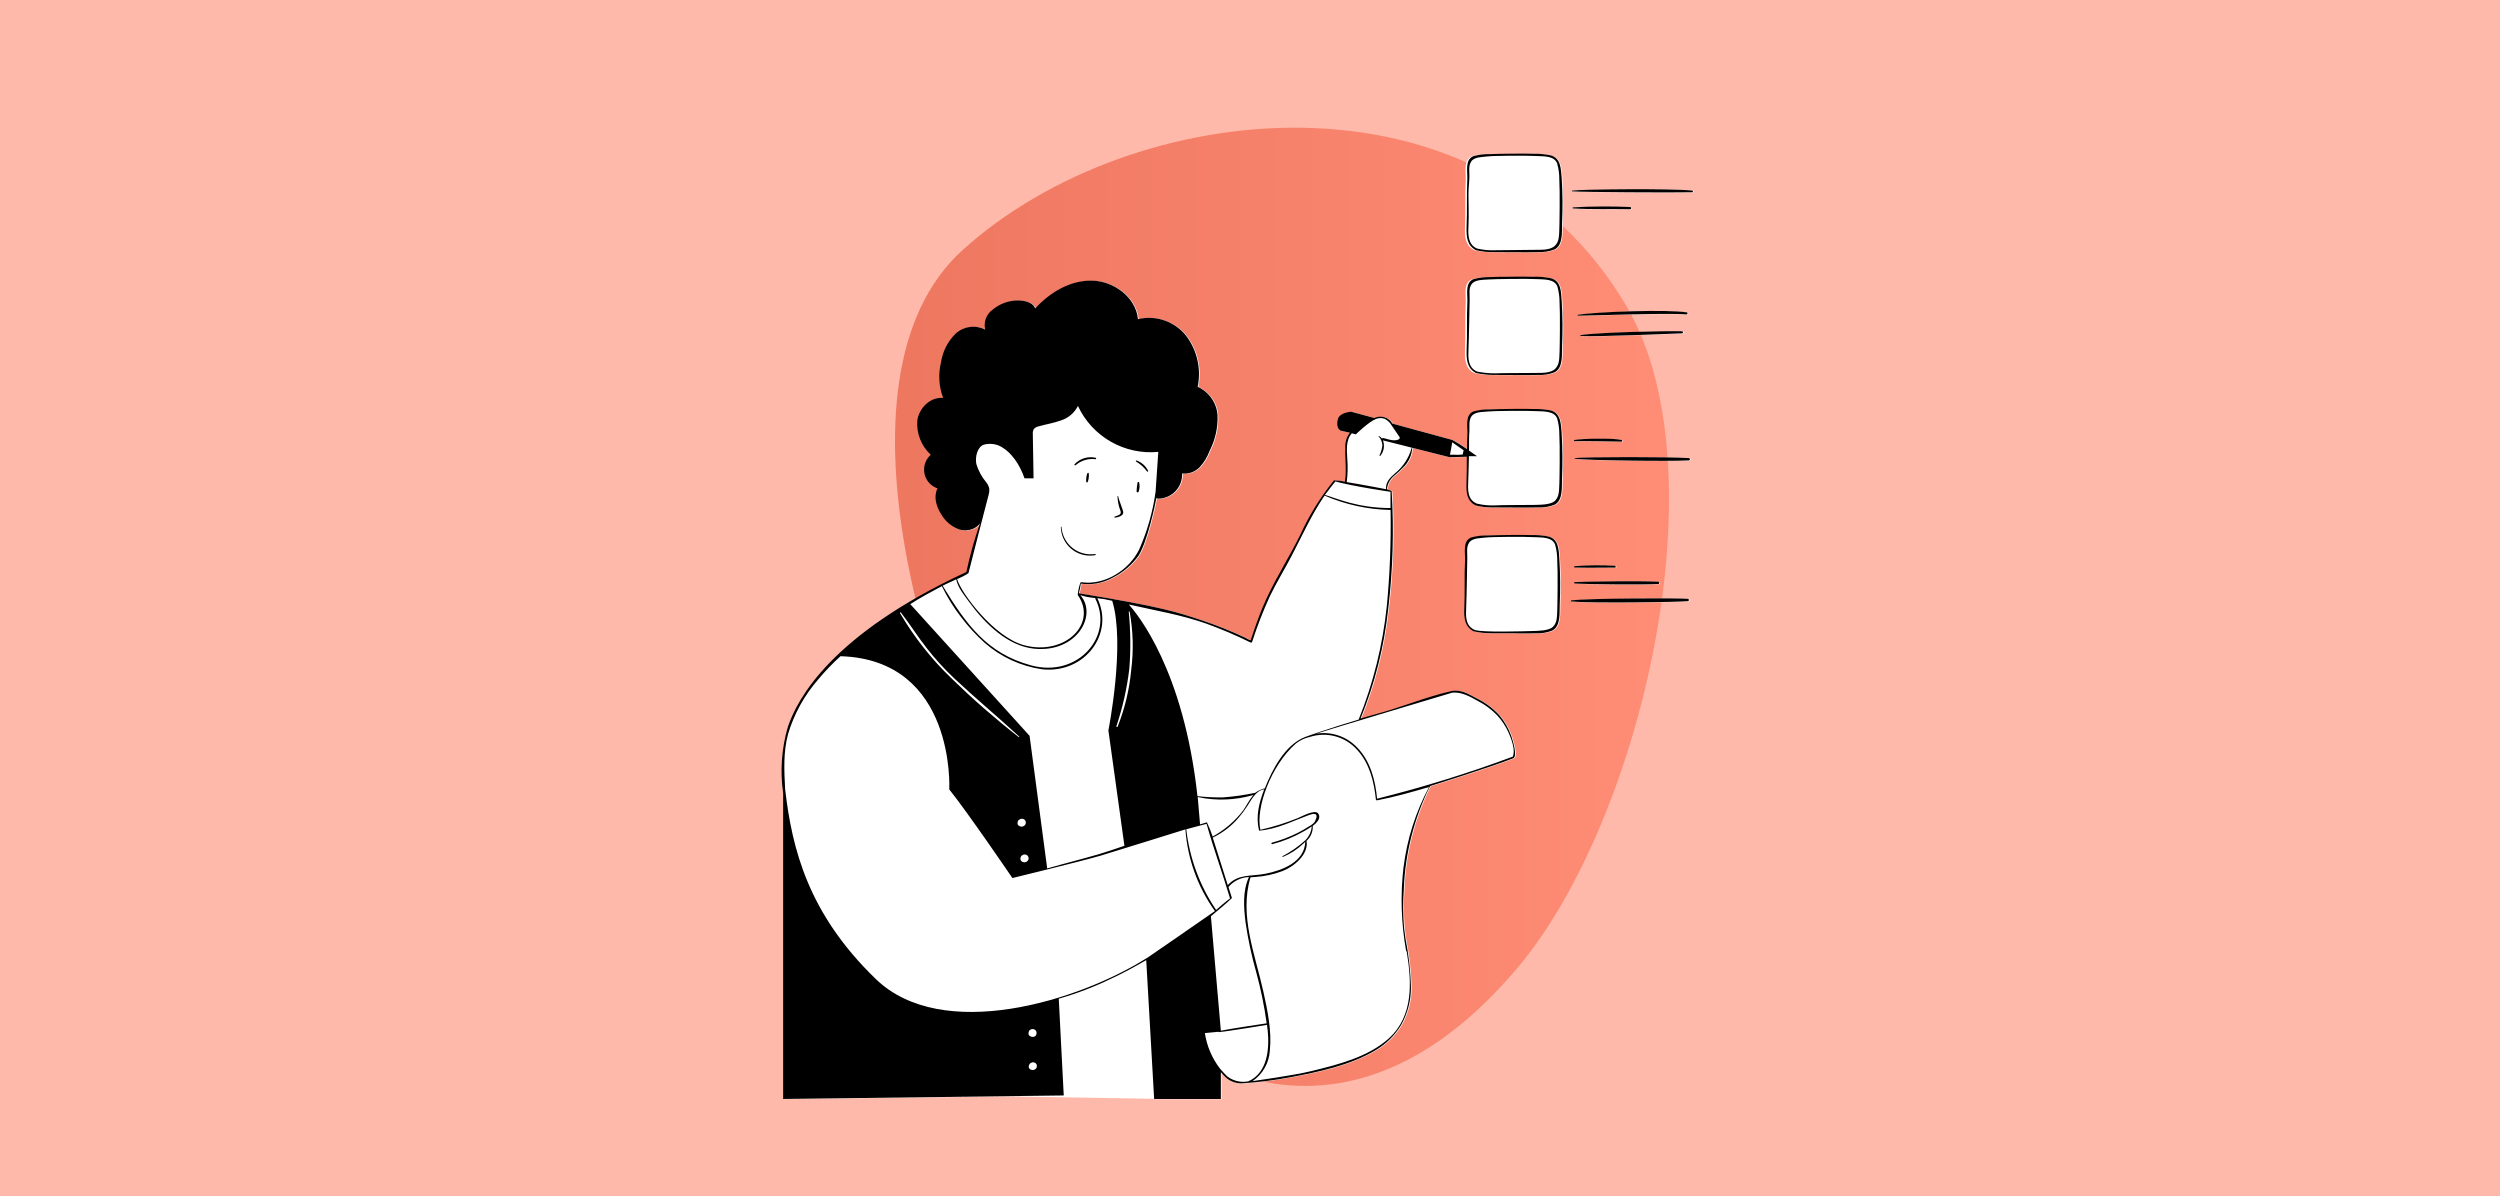 <?xml version="1.0" encoding="UTF-8"?>
<svg xmlns="http://www.w3.org/2000/svg" xmlns:xlink="http://www.w3.org/1999/xlink" viewBox="0 0 1440.1 689.22">
  <defs>
    <style>
      .cls-1 {
        fill: none;
      }

      .cls-2 {
        fill: url(#linear-gradient);
        opacity: .7;
      }

      .cls-3 {
        fill: #fff;
      }

      .cls-4 {
        fill: #ffb9aa;
      }
    </style>
    <linearGradient id="linear-gradient" x1="515.56" y1="349.54" x2="961.41" y2="349.54" gradientUnits="userSpaceOnUse">
      <stop offset="0" stop-color="#e75b40"/>
      <stop offset=".96" stop-color="#ff795e"/>
    </linearGradient>
  </defs>
  <g id="bg_color_2" data-name="bg color 2">
    <path class="cls-4" d="M0,0H1440.1V689.22H0V0Z"/>
  </g>
  <g id="test_bg_brand" data-name="test bg brand">
    <path class="cls-2" d="M873.74,558.01c72.08-85.01,118.82-287.26,63.06-381.87-83.72-142.04-284.32-120.67-382.22-32.17-82.68,74.74-16.79,273.8,39.6,368.04,64.37,107.57,176.11,168.02,279.56,46Z"/>
  </g>
  <g id="illustrations">
    <g>
      <path class="cls-3" d="M893.79,160.37c-2.82-.56-5.69-.84-8.57-.85-.45-.01-.89,0-1.34,0-.96-.04-2.51-.07-4.39-.08-6.43-.07-18.57,.11-21.96,.28-3.25-.09-6.49,.29-9.63,1.15-5.13,2.03-3.38,8.86-3.58,13.15-.49,9.31,0,18.6-.43,27.94-.2,5.24,.2,10.37,5.42,13.01,3.23,.73,6.52,1.09,9.83,1.09h.58c.25,0,.49,.02,.74,.03,2.62,0,9.39,.06,15.46,.07,1.97,.02,4.36,.02,6.41,0,1.39,0,2.55-.02,3.39-.05,.32,0,.64,0,.97,0,3.21,.12,6.42-.42,9.4-1.62,4.79-2.64,3.98-10.15,4.13-14.67,.42-8.8,.35-17.63-.2-26.42-.37-5.19-.32-11.46-6.22-13.01Z"/>
      <path class="cls-3" d="M975.18,109.9c-11.46-1.32-63.68-.8-69.13,0-.26,.06-.17,.43,.06,.46,5.73,.43,57.6,.77,69.07,.49,.6,0,.57-.86,0-.95Z"/>
      <path class="cls-3" d="M939.44,119.36c-10.94-.51-21.91-.44-32.84,.2-.17,0-.32,.14-.32,.32s.14,.32,.32,.32c10.92,.63,21.92,.2,32.84,.43,.35,0,.63-.28,.63-.63,0-.35-.28-.63-.63-.63Z"/>
      <path class="cls-3" d="M972.09,180.06c-10.23-1.81-52.45-.4-62.68,1.4-.29,0-.2,.52,0,.52,10.43-.14,52.02-1.69,62.45-.75,.75,.06,.89-1.06,.23-1.18Z"/>
      <path class="cls-3" d="M969.88,191.55c.02-.33-.24-.61-.57-.63-9.94-.26-49.09,.63-58.35,2.24-.29,0-.2,.49,0,.52,9.63,.49,48.58-1.2,58.29-1.55,.33,.02,.61-.24,.63-.57Z"/>
      <path class="cls-3" d="M934.54,254.52c.26-.06,.42-.33,.36-.59-.04-.18-.18-.31-.36-.36-4.3-1.2-22.73-.89-27.17,0-.2,.06-.31,.26-.26,.46,.04,.12,.13,.22,.26,.26,4.7-.29,22.67,.2,27.17,.23Z"/>
      <path class="cls-3" d="M973.23,264c-11.06-.8-60.47-.75-65.69,0-.09,0-.17,.08-.17,.17s.08,.17,.17,.17c4.99,.92,54.6,1.66,65.69,.97,.36,0,.66-.3,.66-.66,0-.36-.29-.66-.66-.66Z"/>
      <path class="cls-3" d="M930.7,326.02c-7.71-.47-15.43-.39-23.13,.23-.22,0-.4,.18-.4,.4,0,.22,.18,.4,.4,.4,7.34,.2,23.19,0,23.41,0s.2-1-.29-1.03Z"/>
      <path class="cls-3" d="M907.17,335.85c0,.24,.19,.43,.43,.43,7.97,.43,40.12,.72,48,.23,.36,0,.66-.3,.66-.66,0-.36-.29-.66-.66-.66-7.97-.49-40.12-.2-48,.23-.24,0-.43,.19-.43,.43Z"/>
      <path class="cls-3" d="M972.74,345.05c-5.53-.49-56.09-.37-67.12,.86-.19,0-.34,.16-.34,.35,0,.19,.15,.34,.34,.34,11.03,1.06,61.36,.4,67.12-.2,.37-.08,.61-.44,.53-.81-.06-.27-.27-.48-.53-.53Z"/>
      <path class="cls-3" d="M892.44,309.17c-3.25-.65-6.57-.93-9.89-.83-4.27-.23-20.95,0-25.02,.2-3.25-.09-6.49,.29-9.63,1.15-5.13,2.03-3.38,8.86-3.58,13.15-.49,9.31,0,18.6-.43,27.94-.2,5.24,.2,10.37,5.42,13.01,3.23,.73,6.52,1.09,9.83,1.09h12.81c.12,.03,1.24,.06,2.8,.09,2.96,.04,7.53,.06,10.16-.06,3.36,.17,6.71-.39,9.83-1.63,4.76-2.64,3.96-10.12,4.13-14.67,.41-8.81,.34-17.63-.2-26.42-.37-5.19-.32-11.46-6.22-13.01Z"/>
      <path class="cls-3" d="M849.31,144.17c2.51,.57,5.07,.91,7.64,1.03,1.17,.09,2.33,.14,3.5,.13,4.56,0,21.75,.2,25.79,0,3.36,.17,6.71-.39,9.83-1.63,4.79-2.64,3.98-10.12,4.13-14.67,.42-8.81,.35-17.63-.2-26.42-.46-5.16-.46-11.29-6.19-12.98-3.26-.69-6.59-1.01-9.92-.95-4.03-.22-18.94-.03-24.12,.16-.47,.01-.9,.03-1.28,.04-.83-.01-1.66,0-2.49,.05-2.73,.05-5.45,.41-8.1,1.13-5.13,2.03-3.38,8.86-3.58,13.15-.49,9.31,0,18.6-.43,27.94-.2,5.24,.2,10.37,5.42,13.01Z"/>
      <path class="cls-3" d="M893.82,236.55c-3.25-.64-6.55-.92-9.86-.83-4.3-.23-20.98,0-25.02,.2-3.26-.09-6.51,.29-9.66,1.15-5.13,2.04-3.38,8.88-3.58,13.15-.14,2.87-.2,5.73-.23,8.6-2.68-1.9-5.46-3.65-8.34-5.24l-34.62-9.46c-2.08-3.63-6.61-5.03-10.37-3.21l-13.33-3.61s-6.1,.23-7.57,3.78c0,0-1.86,5.16,1.46,7.11l5.33,1.2c-1.96,2.49-2.92,5.63-2.67,8.8-.23,6.45,.83,12.95-.23,19.34-2.06-.44-4.17-.68-6.28-.72-7.86,9.7-14.44,20.36-19.6,31.73-6.1,12.29-13.58,23.96-19.32,36.45-2.87,6.08-5.1,12.35-7.31,18.66-.54,1.52-1.75,5.13-1.78,5.3-1.01-.33-1.98-.79-2.87-1.38-8.22-3.87-16.66-7.25-25.28-10.15-14.07-4.64-22.44-7.65-70.79-15.56,.47-1.83,.84-3.69,1.12-5.56,6.25,.91,12.62-.26,18.14-3.32,5.99-2.96,11.16-7.34,15.07-12.75,5.07-7.94,9.69-29.69,10.32-33.24,.48,.25,1.01,.37,1.55,.34,7.64-.32,13.57-6.78,13.24-14.42,0-.03,0-.06,0-.09,3.76,.46,7.52-.88,10.15-3.61,2.5-2.74,4.45-5.94,5.73-9.43,3.22-6.29,4.79-13.29,4.56-20.35-.46-7.2-4.88-13.54-11.46-16.48,2.13-10.27-.27-20.97-6.59-29.35-6.59-8.36-17.45-12.13-27.8-9.63-1.15-12.52-13.78-21.9-26.34-22.21-12.55-.31-24.39,6.73-32.84,16.02-1.6-4.44-9.03-5.16-13.64-4.3-4.03,.68-7.81,2.42-10.95,5.04-3.62,2.6-5.29,7.14-4.21,11.46-5.68-2.9-12.56-1.92-17.2,2.46-4.49,4.48-7.4,10.29-8.31,16.56-1.63,6.76-1.19,13.85,1.26,20.35-7.25-.77-13.9,5.73-14.9,13.04-.54,7.4,2.32,14.65,7.77,19.69-4.73,4.21-5.15,11.46-.94,16.18,1.31,1.47,2.97,2.58,4.83,3.22-2.41,4.59-.75,10.32,2.03,14.73,2.31,4.09,5.99,7.23,10.4,8.86,2.61,.8,5.41,.69,7.94-.32,1.63-.64,3.04-1.74,4.07-3.15-3.18,9.16-5.8,18.51-7.82,28-78.12,36.2-97.44,73.17-102.86,89.3-3.6,12.36-4.52,25.35-2.69,38.09v176.17l127.33-1.6,86.36,1.39v.22h13.73s0,0,0,0h24.72v-15.45c1.05,1.27,2.2,2.46,3.44,3.55,2.52,1.99,5.67,3.01,8.88,2.87,9.15-.59,18.25-1.73,27.25-3.41,16.68-3.12,35.08-6.96,49.78-15.79,5.99-3.57,11-8.58,14.59-14.56,3.79-6.81,5.71-14.5,5.56-22.3-.3-9.1-1.34-18.15-3.1-27.08-.21-1.44-.39-2.86-.58-4.3h0s-.25-1.63-.25-1.63c-.65-7.63-.71-15.29-.17-22.93,.77-20.6,5.93-40.79,15.13-59.24,2.87-.89,35.05-10.98,47.83-15.96,2.61-1.06,0-9.74-1.09-12.92-1.56-4.37-3.9-8.42-6.91-11.95-3.65-3.98-8.01-7.24-12.87-9.6-4.59-2.41-9.26-5.53-15.07-4.18-14.62,3.35-28.37,9.26-42.82,13.1-2.87,.8-6.05,1.69-9.11,2.58,8.19-20.09,13.54-41.22,15.88-62.79,2.72-22.61,3.4-45.42,2.03-68.15,0-.26-2.87-1-2.72-1.12,.27-2.9,1.66-5.58,3.87-7.48,2.01-1.66,3.93-3.44,5.73-5.33,2.96-2.9,4.73-6.81,4.96-10.95,0-.05-.02-.09-.06-.12l21.64,5.45,9.86-.26c0,5.02,0,10.03-.17,15.07s0,10.55,5.45,13.01c3.2,.81,6.5,1.17,9.8,1.09,4.56,0,21.75,.2,25.79,0,3.35,.18,6.71-.37,9.83-1.6,4.79-2.67,3.98-10.15,4.13-14.67,.42-8.8,.35-17.63-.2-26.42-.46-5.33-.46-11.43-6.19-13.15Z"/>
    </g>
    <g>
      <path d="M630.9,319.81c.37,0,.29-.72,0-.69-9.21,1.43-17.84-4.88-19.27-14.1-.08-.5-.13-1.01-.17-1.52-.04-.1-.16-.15-.26-.11-.05,.02-.09,.06-.11,.11,.14,9.29,7.78,16.71,17.07,16.57,.92-.01,1.83-.1,2.73-.26h0Z"/>
      <path d="M642.3,298.2c1.46-.14,4.93-1.03,4.73-3.1,0-1.2-2.61-7.19-2.87-9.11,0-.26-.43-.37-.46,0,.13,2.86,.72,5.67,1.75,8.34,.86,2.32-1.89,2.61-3.41,3.3-.23,.14-.09,.63,.26,.57h0Z"/>
      <path d="M655.28,277.94c-.31,1.68-.5,3.37-.57,5.07,0,.54,.83,.92,1.15,.32,.63-1.73,.75-3.6,.34-5.39-.09-.43-.86-.46-.92,0h0Z"/>
      <path d="M626.4,272.55c-.64,1.64-.86,3.41-.66,5.16,.18,.22,.5,.26,.73,.08,.03-.02,.05-.05,.08-.08,.61-1.62,.82-3.36,.63-5.07-.08-.22-.32-.35-.55-.27-.1,.03-.18,.1-.23,.18h0Z"/>
      <path d="M619.66,267.94c3.16-2.73,7.33-3.97,11.46-3.41,.23-.06,.37-.3,.31-.53-.04-.15-.16-.27-.31-.31-4.4-1-8.99,.39-12.09,3.67-.16,.17-.15,.44,.03,.6s.44,.15,.6-.03h0Z"/>
      <path d="M654.45,265.87c2.46,1.47,4.61,3.42,6.3,5.73,.14,.15,.37,.17,.53,.03,.12-.1,.16-.26,.1-.41-1.36-2.74-3.7-4.86-6.56-5.93-.43-.26-.8,.34-.37,.57Z"/>
      <path d="M899.6,173.28c-.37-5.19-.32-11.46-6.22-13.01-3.24-.65-6.55-.93-9.86-.86-4.3-.2-20.98,0-25.02,.2-3.26-.07-6.51,.32-9.66,1.15-5.13,2.06-3.38,8.88-3.58,13.18-.46,9.31,0,18.6-.43,27.91-.14,5.27,.23,10.29,5.42,13.04,3.22,.68,6.51,1.04,9.8,1.09,4.56,0,21.75,.17,25.79,0,3.35,.19,6.71-.36,9.83-1.6,4.79-2.64,3.98-10.15,4.13-14.67,.42-8.8,.35-17.63-.2-26.42Zm-1.26,29.83c-.14,3.21,0,6.96-2.46,9.31-2.87,2.87-8.6,2.29-12.32,2.41-3.73,.11-18.17,0-21.98,.23-3.63,.04-7.25-.31-10.8-1.03-5.33-2.49-5.1-7.97-4.87-13.18h0c.32-6.13,.54-24.9,.66-28.17,.11-3.27-.69-6.36,1.12-8.97,1.81-2.61,6.39-2.49,9.63-2.72,3.24-.23,22.04-.54,28.06-.2,3.84,.23,9.97-.23,11.72,4.21,.85,2.96,1.27,6.03,1.26,9.11,.4,6.56,.14,25.79,0,29Z"/>
      <path d="M850.25,144.13h0c3.21,.76,6.5,1.13,9.8,1.09,4.56,0,21.75,.2,25.79,0,3.36,.17,6.71-.39,9.83-1.63,4.79-2.64,3.98-10.12,4.13-14.67,.42-8.8,.35-17.63-.2-26.42-.46-5.16-.46-11.29-6.19-12.98-3.26-.69-6.59-1.01-9.92-.95-4.3-.23-20.98,0-25.02,.2-3.26-.09-6.51,.29-9.66,1.15-5.13,2.03-3.38,8.86-3.58,13.15-.46,9.31,0,18.6-.43,27.94-.11,5.36,.2,10.46,5.45,13.13Zm-4.36-14.04h0c.32-6.13,0-12.24,0-18.4,0-3.27,.46-6.48,.54-9.74,.09-3.27-.69-6.36,1.12-9,1.81-2.64,6.39-2.46,9.66-2.87,3.27-.4,22.01-.54,28.03-.2,3.84,.23,9.97-.23,11.72,4.21,.85,2.97,1.27,6.05,1.26,9.14,.4,6.56,.14,25.79,0,28.97-.14,3.18,0,6.96-2.46,9.31-2.87,2.87-8.6,2.29-12.32,2.41-3.73,.11-18.17,.14-21.98,.23-3.63,.17-7.27-.18-10.8-1.03-5.13-2.49-4.99-7.88-4.76-13.04Z"/>
      <path d="M905.71,110.25c5.73,.43,57.6,.77,69.07,.49,.6,0,.57-.86,0-.95-11.46-1.32-63.68-.8-69.13,0-.26,.06-.17,.43,.06,.46h0Z"/>
      <path d="M939.04,119.25c-10.94-.51-21.91-.44-32.84,.2-.17,0-.32,.14-.32,.32s.14,.32,.32,.32c10.92,.63,21.92,.2,32.84,.43,.35,0,.63-.28,.63-.63,0-.35-.28-.63-.63-.63Z"/>
      <path d="M971.68,179.95c-10.23-1.81-52.45-.4-62.68,1.4-.29,0-.2,.52,0,.52,10.43-.14,52.02-1.69,62.45-.75,.75,.06,.89-1.06,.23-1.18Z"/>
      <path d="M968.9,190.81c-9.94-.26-49.09,.63-58.35,2.24-.29,0-.2,.49,0,.52,9.63,.49,48.58-1.2,58.29-1.55,.33,.02,.61-.24,.63-.57s-.24-.61-.57-.63Z"/>
      <path d="M934.14,254.41c.26-.06,.42-.33,.36-.59-.04-.18-.18-.31-.36-.36-4.3-1.2-22.73-.89-27.17,0-.2,.06-.31,.26-.26,.46,.04,.12,.13,.22,.26,.26,4.7-.29,22.67,.2,27.17,.23Z"/>
      <path d="M972.83,265.21c.36,0,.66-.3,.66-.66,0-.36-.29-.66-.66-.66-11.06-.8-60.47-.75-65.69,0-.09,0-.17,.08-.17,.17s.08,.17,.17,.17c4.99,.92,54.6,1.66,65.69,.97Z"/>
      <path d="M907.17,326.94c7.34,.2,23.19,0,23.41,0s.2-1-.29-1.03c-7.71-.47-15.43-.39-23.13,.23-.22,0-.4,.18-.4,.4,0,.22,.18,.4,.4,.4h0Z"/>
      <path d="M907.2,336.17c7.97,.43,40.12,.72,48,.23,.36,0,.66-.3,.66-.66,0-.36-.29-.66-.66-.66-7.97-.49-40.12-.2-48,.23-.24,0-.43,.19-.43,.43s.19,.43,.43,.43h0Z"/>
      <path d="M905.22,346.49c11.03,1.06,61.36,.4,67.12-.2,.37-.08,.61-.44,.53-.81-.06-.27-.27-.48-.53-.53-5.53-.49-56.09-.37-67.12,.86-.19,0-.34,.16-.34,.35,0,.19,.15,.34,.34,.34Z"/>
      <path class="cls-1" d="M895.76,313.65c-1.75-4.44-7.88-3.98-11.75-4.21-6.02-.34-24.76-.2-28.03,.2-3.27,.4-7.85,.23-9.66,2.87s-1.03,5.76-1.12,9c-.09,3.24-.34,22.01-.63,28.17-.26,5.13-.54,10.83,4.9,13.18,3.81,1.58,29,.77,32.73,.66,3.73-.11,9.83-.06,12.32-2.41,2.49-2.35,2.35-6.1,2.49-9.31,.14-3.21,.4-22.44,0-29,0-3.09-.42-6.17-1.26-9.14Z"/>
      <path d="M898.26,322.07c-.37-5.19-.32-11.46-6.22-13.01-3.25-.65-6.57-.93-9.89-.83-4.27-.23-20.95,0-25.02,.2-3.25-.09-6.49,.29-9.63,1.15-5.13,2.03-3.38,8.86-3.58,13.15-.49,9.31,0,18.6-.43,27.94-.2,5.24,.2,10.37,5.42,13.01,3.23,.73,6.52,1.09,9.83,1.09h15.6v.09c2.96,.04,7.54,.05,10.16-.06,3.36,.17,6.71-.39,9.83-1.63,4.76-2.64,3.95-10.12,4.13-14.67,.41-8.8,.34-17.63-.2-26.42Zm-1.23,29.72c-.14,3.21,0,6.96-2.49,9.31-2.49,2.35-8.6,2.29-12.32,2.41-3.73,.11-28.92,.92-32.73-.66-5.45-2.35-5.16-8.05-4.9-13.18,.29-6.16,.54-24.93,.63-28.17,.09-3.24-.69-6.36,1.12-9s6.39-2.46,9.66-2.87c3.27-.4,22.01-.54,28.03-.2,3.87,.23,10-.23,11.75,4.21,.85,2.97,1.27,6.05,1.26,9.14,.4,6.56,.14,25.79,0,29Z"/>
      <path d="M871.55,364.77c.12,.03,1.24,.06,2.8,.09v-.09h-2.8Z"/>
      <path class="cls-1" d="M593.87,597.11c.98,.42,2.12,.19,2.87-.57l-.09-.11c.55-.71,.63-1.68,.2-2.47-.6-1.1-1.97-1.51-3.07-.91-.53,.2-.95,.63-1.12,1.17-.24,.5-.3,1.07-.17,1.6,.23,.62,.74,1.1,1.38,1.29Z"/>
      <path class="cls-1" d="M590.34,475.37c.68-.75,.77-1.86,.22-2.71-.67-1.04-2.05-1.34-3.09-.67-.54,.19-.97,.63-1.15,1.18-.22,.52-.28,1.08-.17,1.63,.24,.52,.67,.93,1.2,1.15,1.01,.5,2.23,.26,2.98-.57Z"/>
      <path class="cls-1" d="M548.42,391.08c12.19,11.87,25.02,23.06,38.43,33.53,.09,.07,.22,.06,.29-.03,.07-.09,.06-.22-.03-.29-12.32-11.35-25.25-22.07-37.43-33.53-5.65-5.33-10.89-11.08-15.68-17.2-5.3-6.71-9.83-13.93-15.02-20.72h0c-.2-.29-.69-.06-.49,.4,8.17,13.94,18.24,26.67,29.92,37.83Z"/>
      <path class="cls-1" d="M707.64,510.96c.69,2.1,1.35,4.19,1.98,6.28,.11,.34-10.35,9.26-12.09,10.58l5.73,65.92c6.88-1.38,26.39-4.24,26.39-4.24-1.36-9.94-3.37-19.78-6.02-29.46-2.67-9.41-4.72-18.98-6.13-28.66h0c-1.06-8.37-1.78-18.2,1.95-26.14-4.56,.18-8.84,2.26-11.81,5.73Z"/>
      <path class="cls-1" d="M728.02,454.73c-4.56,.69-7.14,5.93-9.43,9.43-1.54,2.41-3.25,4.7-5.1,6.88-4.1,4.83-9.18,8.74-14.9,11.46,.14,.49,2.67,8.54,3.81,12.09,1.62,5.1,3.24,10.2,4.84,15.3,5.76-6.53,13.53-5.02,21.47-6.53,9.69-1.86,22.76-6.68,23.16-18.43-.37,.37-.75,.75-1.15,1.09-3.41,3.25-7.4,5.83-11.75,7.62-.2,.11-.4-.29-.2-.43,4.76-2.49,9.18-5.57,13.15-9.17,2.14-2.15,3.45-4.98,3.7-8-1.4,.99-2.86,1.89-4.36,2.72-5.77,3.33-11.97,5.87-18.43,7.54-.17,0-.33-.09-.41-.24-.12-.22-.04-.5,.18-.62,5.32-1.43,10.48-3.41,15.39-5.9,2.09-1.09,4.13-2.26,6.1-3.55,1.18-.58,2.23-1.39,3.1-2.38,3.67-6.59-1.98-4.56-3.5-3.98-9.26,3.44-18.31,8.08-28.32,8.86-.2,0-.2-.2-.2-.2v-.17c-1.89-7.82,.09-15.79,3.04-23.39-.06,.03-.14,.03-.2,0Z"/>
      <path class="cls-1" d="M682.83,477.78s-39.12,12.24-48.72,15.1c-10.37,3.07-50.93,12.93-50.93,12.93,0,0-25.74-37.83-36.37-51.04,0,0,3.95-74.69-62.65-76.75-4.64,4.19-8.98,8.71-12.98,13.53-7.88,9.07-13.74,19.71-17.2,31.21-2.84,10.55-2.29,21.12-1.72,31.81,3.98,34.62,13.36,71.85,52.27,109.45,38.03,36.74,116.53,13.07,157.02-12.72h0s37.14-25.56,38.26-26.45c-9.88-13.83-15.76-30.11-16.99-47.06Z"/>
      <path class="cls-1" d="M643.08,418.37c-.14,.46,.52,.63,.72,.2,4.16-10.45,6.79-21.44,7.82-32.64,1.42-11.14,1.13-22.43-.89-33.47-.06-.34-.52-.29-.52,0,1.07,10.91,1.18,21.89,.32,32.81-1.35,11.26-3.84,22.35-7.45,33.1Z"/>
      <path class="cls-1" d="M795.2,262.58c-.07,.07-.17,.1-.27,.08-.15-.03-.25-.19-.22-.34,.87-1.8,1.43-3.74,1.66-5.73-.07-1.93-.84-3.77-2.18-5.16-.03-.05-.04-.1-.02-.15,.03-.09,.13-.14,.22-.1,.69,.35,1.29,.86,1.75,1.49,.09-.29,.26-.29,.63-.29,1.2,0,4.84,1.75,7.8,1.15,2.95-.6,1.35-2.24,1.35-2.24l-5.13-7.54c-.86-1.01-1.91-1.85-3.1-2.46-1.56-.6-3.28-.6-4.84,0-4.3,1.58-11.78,8.94-11.78,8.94l-2.29-.6c-3.61,3.75-2.87,10.2-2.61,14.96,.33,4.38,.21,8.77-.34,13.13,7.74,1.23,22.64,4.1,22.64,4.1-.34-4.13,2.32-6.65,5.19-9.14,4.62-3.76,7.96-8.87,9.54-14.62,0-.08,.06-.14,.14-.16l-16.65-4.2c1.13,3.01,.57,6.41-1.49,8.88Z"/>
      <path class="cls-1" d="M590.4,371.82c23.41,5.88,41.9-12.78,30.44-29.03-.03-.09-.03-.19,0-.29,.2-2.16,.64-4.3,1.32-6.36,.03-.03,.2-.77,.69-.77,13.36,2.06,27.68-6.99,33.42-18.97,4.66-10.56,7.82-21.72,9.4-33.16l1.55-22.93c-19.47,1.88-38.02-8.72-46.28-26.45-2.03,4.01-5.6,7.03-9.89,8.37-4.27,1.55-8.6,2.18-12.87,3.41-1.03,.21-1.97,.76-2.67,1.55-.46,.88-.66,1.88-.57,2.87l.43,25.48h-5.22c-2.55-7.51-7.42-15.36-14.59-18.77-2.79-1.18-5.9-1.39-8.83-.6-3.81,1.32-5.1,7.14-4.33,11.09,1.17,3.89,3.12,7.5,5.73,10.6,.84,1.04,1.43,2.25,1.72,3.55,.12,1.14,.02,2.28-.29,3.38-.43,1.52-10.37,39.89-11.69,45.4-2.08,1.34-4.27,2.48-6.56,3.41,2.26,7.88,21.32,33.76,39.09,38.23Z"/>
      <path class="cls-1" d="M589.08,496.52c.98,.45,2.13,.22,2.87-.57,.68-.75,.77-1.86,.22-2.71-.67-1.04-2.05-1.34-3.09-.67-.53,.2-.95,.63-1.12,1.18h0c-.21,.51-.24,1.08-.09,1.6,.21,.55,.65,.98,1.2,1.18Z"/>
      <path class="cls-1" d="M603.24,500.27c9.83-2.84,19.98-5.39,29.89-8.25,4.87-1.49,9.74-3.15,14.59-4.81l-9.23-66.46s9.89-49.61,2.21-74.66c-2.83-.69-5.7-1.19-8.6-1.49,10.03,20.38-7.16,43.62-31.81,40.95-12.25-1.77-23.73-7.06-33.04-15.22-5.06-4.55-9.67-9.58-13.76-15.02-4.24-5.49-7.9-11.41-10.92-17.65-6.1,3.21-12.12,6.45-17.85,10.15l-.4,.14,68.78,75.92,10.15,76.4Z"/>
      <path class="cls-1" d="M593.9,383.29c27.14,7.42,47.92-17.02,37.03-38.43-.04-.12-.04-.25,0-.37-2.92-.2-5.81-.74-8.6-1.63,10.06,11.49-2.03,33.27-26.57,30.84-15.3-1.52-28.54-14.56-37.57-27.03-2.81-3.84-6.39-8.11-7.37-12.95h0c-2.49,1.32-5.22,2.32-7.82,3.73,13.64,22.38,25.56,38.98,50.9,45.85Z"/>
      <path class="cls-1" d="M593.95,612.22c-.52,.21-.93,.64-1.12,1.17-.24,.51-.3,1.09-.17,1.63,.22,.54,.66,.97,1.2,1.17,.99,.41,2.13,.17,2.87-.6,.73-.83,.76-2.05,.09-2.92-.74-.79-1.92-.97-2.87-.46Z"/>
      <path class="cls-1" d="M835.26,261.97c2.49-.17,4.87,.23,7.34-.17l.52-2.46c-.97-.72-5.3-3.55-6.53-4.56l-1.32,7.19Z"/>
      <path class="cls-1" d="M769.18,277.39c0,.06-4.13,5.13-5.96,7.71,5.99,1.66,18.43,7.57,37.77,7.57v-9.34s-21.52-3.12-31.81-5.99v.06Z"/>
      <path class="cls-1" d="M896.97,241.05c-1.75-4.44-7.88-3.98-11.72-4.21-6.02-.34-24.76-.17-28.03,.2-3.27,.37-7.68,0-9.66,2.87-1.69,2.61-.92,5.93-1.15,8.94-.2,1.43-.2,5.76-.2,10.72l4.64,3.24h-4.7c-.11,5.5-.26,11.23-.4,14.1-.23,5.13-.52,10.83,4.9,13.18,3.53,.86,7.17,1.21,10.8,1.03,3.81-.26,18.28-.17,21.98-.26,3.7-.09,9.8,0,12.29-2.38,2.49-2.38,2.35-6.1,2.49-9.31,.14-3.21,.4-22.44,0-29,0-3.08-.42-6.15-1.26-9.11Z"/>
      <path class="cls-1" d="M744.04,320.15c-4.07,7.88-8.83,15.5-12.67,23.56-3.87,8.49-7.25,17.2-10.12,26.08,0,.02-.02,.04-.03,.07-.15,.3-.51,.42-.8,.28-8.28-4.09-16.79-7.72-25.48-10.86-14.44-5.13-29.83-7.65-44.71-11.06,5.16,5.73,31.64,37.97,39.55,110.42,4.96,.56,9.94,.79,14.93,.69,6.15-.47,12.25-1.34,18.28-2.61,1.49-1.06,3.13-1.87,4.87-2.41,.29,0,.63-.2,.63,0,4.36-10.92,11.58-25.19,23.27-29.75,.03-.06,15.19-5.42,30.98-10.09-.04-.07-.04-.16,0-.23,8.33-20.78,13.74-42.62,16.08-64.88,1.77-18.47,2.5-37.02,2.18-55.57-13.09-.27-25.99-3.08-38-8.28-7.51,10.83-12.84,23.01-18.97,34.65Z"/>
      <path class="cls-1" d="M730.26,593.47c-.11-1.06-.37-2.06-.37-3.09-.03,0-23.21,3.84-27.77,4.18-.11,0-.2-.09-.23-.2l-7.82,.75c1.13,7.5,4.16,14.58,8.8,20.58,1.4,1.49,2.69,3.12,4.27,4.5,3.42,2.54,7.74,3.54,11.92,2.75,11.21-4.96,12.27-18.71,11.21-29.46Z"/>
      <path class="cls-1" d="M700.54,524.18c.54-.46,5.76-5.13,8.02-6.62-4.21-14.33-9.54-28.66-13.53-42.99l-11.69,3.12c1.88,16.66,7.78,32.61,17.2,46.48Z"/>
      <path class="cls-1" d="M781.81,430.63c7.65,7.82,10.43,18.83,11.46,29.46,26.48-6.59,52.56-14.68,78.12-24.22,1.75-3.67-.86-10.35-2.32-13.7-1.66-3.78-3.96-7.25-6.79-10.26-3.13-3.22-6.76-5.92-10.75-8-4.73-2.61-9.72-5.56-15.3-4.87v.06c-.14,.06-73.34,21.9-78.12,23.56,8.74-1.49,17.64,1.51,23.7,7.97Z"/>
      <path class="cls-1" d="M689.93,459.15c.4,5.02,.86,10.2,1.35,15.73l3.58-1.06c.13-.08,.3-.08,.43,0,1.24,2.63,2.32,5.33,3.24,8.08,6.79-3.71,12.74-8.78,17.48-14.9,1.81-2.55,3.58-6.16,5.93-9.03-10.41,3.04-21.41,3.44-32.01,1.17Z"/>
      <path class="cls-1" d="M792.53,460.47c-1.06-10.29-3.73-21.01-10.92-28.66-6.77-7.53-17.32-10.4-26.97-7.34-3,.63-5.82,1.96-8.23,3.87-14.1,12.41-23.27,36.83-20.41,49.67,7.35-1.66,14.56-3.91,21.55-6.74,2.15-.89,9.86-5.22,11.72-2.69,1.86,2.52-.43,5.19-3.1,7.19,.18,3.26-1.14,6.43-3.58,8.6,1.43,7.82-7.51,15.07-13.96,17.45-4.96,1.86-10.16,2.99-15.45,3.35l-2.87,.2c-6.59,21.92,2.67,44.39,7.39,65.74,2.41,10.83,4.96,22.98,3.75,34.1-.43,7.08-4.11,13.57-9.97,17.57,.72-.17,23.3-3.21,33.65-5.73,15.22-3.7,33.02-8.11,44.91-18.94,14.36-13.1,13.1-32.61,10.23-50.15h-.29c-2.89-16.02-3.4-32.38-1.52-48.55,2.02-16.12,7-31.73,14.67-46.06-10,2.95-19.98,5.76-30.06,7.71-.23,.06-.57-.6-.57-.6Z"/>
      <path d="M813.34,257.89l.15,.04s-.07-.05-.12-.05c-.01,0-.02,0-.03,.01Z"/>
      <path d="M899.6,249.59c-.46-5.33-.46-11.43-6.19-13.15-3.25-.64-6.55-.92-9.86-.83-4.3-.23-20.98,0-25.02,.2-3.26-.09-6.51,.29-9.66,1.15-5.13,2.03-3.38,8.88-3.58,13.15-.14,2.87-.2,5.73-.23,8.6-2.68-1.9-5.46-3.65-8.34-5.24l-34.62-9.46c-2.08-3.63-6.61-5.03-10.37-3.21l-13.33-3.61s-6.1,.23-7.57,3.78c0,0-1.86,5.16,1.46,7.11l5.33,1.2c-1.96,2.49-2.92,5.63-2.67,8.8-.23,6.45,.83,12.95-.23,19.34-2.06-.44-4.17-.68-6.28-.72-7.86,9.7-14.44,20.36-19.6,31.73-6.1,12.29-13.58,23.96-19.32,36.45-2.87,6.08-5.1,12.35-7.31,18.66-.54,1.52-1.75,5.13-1.78,5.3-1.01-.33-1.98-.79-2.87-1.38-8.22-3.87-16.66-7.26-25.28-10.15-14.07-4.64-22.44-7.65-70.79-15.56,.47-1.83,.84-3.69,1.12-5.56,6.25,.91,12.62-.26,18.14-3.32,5.99-2.96,11.16-7.34,15.07-12.75,5.07-7.94,9.69-29.69,10.32-33.24,.48,.25,1.01,.37,1.55,.34,7.64-.32,13.57-6.78,13.24-14.42,0-.03,0-.06,0-.09,3.76,.46,7.52-.88,10.15-3.61,2.5-2.74,4.45-5.94,5.73-9.43,3.22-6.29,4.79-13.29,4.56-20.35-.46-7.2-4.88-13.54-11.46-16.48,2.13-10.28-.27-20.97-6.59-29.35-6.59-8.36-17.45-12.13-27.8-9.63-1.15-12.52-13.78-21.9-26.34-22.21-12.55-.32-24.39,6.73-32.84,16.02-1.6-4.44-9.03-5.16-13.64-4.3-4.03,.68-7.81,2.42-10.95,5.04-3.62,2.6-5.28,7.14-4.21,11.46-5.68-2.9-12.56-1.92-17.2,2.46-4.49,4.48-7.4,10.29-8.31,16.56-1.63,6.76-1.19,13.84,1.26,20.35-7.25-.77-13.9,5.73-14.9,13.04-.54,7.4,2.32,14.65,7.77,19.69-4.73,4.21-5.15,11.46-.94,16.18,1.31,1.47,2.97,2.58,4.83,3.22-2.41,4.59-.75,10.32,2.03,14.73,2.31,4.09,5.99,7.23,10.4,8.86,2.61,.8,5.41,.69,7.94-.32,1.63-.64,3.04-1.74,4.07-3.15-3.18,9.16-5.8,18.51-7.82,28-78.12,36.2-97.44,73.17-102.86,89.3-3.6,12.36-4.52,25.35-2.69,38.09v176.17l161.64-2.03-2.87-55.74c10.32-2.94,20.37-6.78,30.03-11.46,7.05-3.21,13.7-6.94,20.35-10.75l4.56,79.99h38.43v-15.45c1.05,1.27,2.2,2.46,3.44,3.55,2.52,1.99,5.67,3.01,8.88,2.87,9.15-.59,18.25-1.73,27.25-3.41,16.68-3.12,35.08-6.96,49.78-15.79,5.99-3.57,11-8.58,14.59-14.56,3.79-6.81,5.71-14.5,5.56-22.3-.3-9.1-1.34-18.15-3.1-27.08-.21-1.44-.39-2.86-.58-4.3h0s-.25-1.63-.25-1.63c-.65-7.63-.71-15.29-.17-22.93,.77-20.6,5.93-40.79,15.13-59.24,2.87-.89,35.05-10.98,47.83-15.96,2.61-1.06,0-9.74-1.09-12.93-1.56-4.37-3.9-8.42-6.91-11.95-3.65-3.98-8.01-7.24-12.87-9.6-4.59-2.41-9.26-5.53-15.07-4.18-14.62,3.35-28.37,9.26-42.82,13.1-2.87,.8-6.05,1.69-9.11,2.58,8.19-20.09,13.54-41.22,15.88-62.79,2.72-22.61,3.4-45.42,2.03-68.15,0-.26-2.87-1-2.72-1.12,.27-2.9,1.66-5.58,3.87-7.48,2.01-1.66,3.93-3.44,5.73-5.33,2.96-2.9,4.73-6.81,4.96-10.95,0-.05-.02-.09-.06-.12l-.15-.04c-.08,.01-.14,.08-.14,.16-1.58,5.75-4.92,10.85-9.54,14.62-2.87,2.49-5.53,5.02-5.19,9.14,0,0-14.9-2.87-22.64-4.1,.56-4.35,.67-8.75,.34-13.13-.26-4.76-1-11.21,2.61-14.96l2.29,.6s7.48-7.37,11.78-8.94c1.56-.6,3.28-.6,4.84,0,1.18,.61,2.23,1.45,3.1,2.46l5.13,7.54s1.6,1.63-1.35,2.24c-2.95,.6-6.59-1.15-7.8-1.15-.37,0-.54,0-.63,.29-.46-.63-1.06-1.14-1.75-1.49-.09-.03-.19,.01-.22,.1-.02,.05-.01,.11,.02,.15,1.34,1.39,2.11,3.23,2.18,5.16-.23,1.99-.79,3.93-1.66,5.73-.03,.15,.07,.31,.22,.34,.1,.02,.2-.01,.27-.08,2.06-2.48,2.62-5.87,1.49-8.88l16.65,4.2s.02-.01,.03-.01c.05,0,.09,.02,.12,.05l21.64,5.45,9.86-.26c0,5.02,0,10.03-.17,15.07s0,10.55,5.45,13.01c3.2,.81,6.5,1.17,9.8,1.09,4.56,0,21.75,.2,25.79,0,3.35,.18,6.71-.37,9.83-1.6,4.79-2.67,3.98-10.15,4.13-14.67,.42-8.8,.35-17.63-.2-26.42Zm-249.39,102.86c0-.29,.46-.34,.52,0,2.01,11.05,2.31,22.34,.89,33.47-1.03,11.2-3.66,22.19-7.82,32.64-.2,.43-.86,.26-.72-.2,3.61-10.75,6.1-21.84,7.45-33.1,.86-10.93,.75-21.91-.32-32.81Zm-92.34-22.27c1.32-5.5,11.26-43.88,11.69-45.4,.31-1.1,.41-2.25,.29-3.38-.29-1.3-.88-2.52-1.72-3.55-2.61-3.11-4.56-6.72-5.73-10.6-.77-3.96,.52-9.77,4.33-11.09,2.93-.79,6.03-.58,8.83,.6,7.16,3.41,12.04,11.26,14.59,18.77h5.22l-.43-25.48c-.09-.99,.11-1.99,.57-2.87,.7-.79,1.63-1.34,2.67-1.55,4.27-1.23,8.6-1.86,12.87-3.41,4.29-1.34,7.86-4.36,9.89-8.37,8.26,17.73,26.81,28.33,46.28,26.45l-1.55,22.93c-1.58,11.44-4.74,22.59-9.4,33.16-5.73,11.98-20.06,21.04-33.42,18.97-.49,0-.66,.75-.69,.77-.67,2.07-1.12,4.2-1.32,6.36-.03,.09-.03,.19,0,.29,11.46,16.25-7.02,34.91-30.44,29.03-17.77-4.47-36.83-30.35-39.09-38.23,2.29-.93,4.49-2.07,6.56-3.41Zm-7.05,3.52h0c.97,4.84,4.56,9.11,7.37,12.95,9.03,12.47,22.27,25.51,37.57,27.03,24.53,2.44,36.63-19.34,26.57-30.84,2.79,.89,5.68,1.44,8.6,1.63-.04,.12-.04,.25,0,.37,10.89,21.41-9.89,45.85-37.03,38.43-25.33-6.88-37.26-23.47-50.9-45.85,2.61-1.4,5.33-2.41,7.82-3.73Zm-26.11,14.1c5.73-3.7,11.75-6.94,17.85-10.15,3.02,6.25,6.68,12.16,10.92,17.65,4.09,5.44,8.7,10.47,13.76,15.02,9.31,8.16,20.79,13.44,33.04,15.22,24.65,2.67,41.84-20.58,31.81-40.95,2.9,.3,5.77,.8,8.6,1.49,7.68,25.05-2.21,74.66-2.21,74.66l9.23,66.46c-4.84,1.66-9.72,3.32-14.59,4.81-9.92,2.87-20.06,5.42-29.89,8.25l-10.15-76.4-68.78-75.92,.4-.14Zm63.25,145.93h0c.17-.54,.58-.98,1.12-1.18,1.04-.67,2.42-.37,3.09,.67,.55,.85,.46,1.96-.22,2.71-.73,.79-1.89,1.02-2.87,.57-.55-.2-.99-.63-1.2-1.18-.16-.53-.13-1.1,.09-1.6Zm-.6-17.8c-.53-.21-.96-.62-1.2-1.15-.1-.55-.04-1.12,.17-1.63,.18-.55,.6-.98,1.15-1.18,1.04-.67,2.42-.37,3.09,.67,.55,.85,.46,1.96-.22,2.71-.75,.83-1.97,1.07-2.98,.57Zm-68.38-123.09h0c5.19,6.79,9.72,14.01,15.02,20.72,4.79,6.12,10.03,11.87,15.68,17.2,12.18,11.46,25.11,22.18,37.43,33.53,.09,.07,.1,.2,.03,.29-.07,.09-.2,.1-.29,.03-13.41-10.47-26.24-21.67-38.43-33.53-11.68-11.16-21.75-23.89-29.92-37.83-.2-.46,.29-.69,.49-.4Zm73.68,241.37c.17-.54,.58-.98,1.12-1.17,1.1-.6,2.47-.19,3.07,.91,.43,.79,.35,1.76-.2,2.47l.09,.11c-.74,.77-1.88,.99-2.87,.57-.63-.19-1.14-.67-1.38-1.29-.13-.54-.07-1.11,.17-1.6Zm4.07,21.38c-.74,.78-1.88,1.02-2.87,.6-.55-.21-.98-.63-1.2-1.17-.13-.55-.07-1.12,.17-1.63,.19-.53,.59-.96,1.12-1.17,.95-.52,2.13-.33,2.87,.46,.68,.87,.64,2.1-.09,2.92Zm64.83-64.31h0c-40.5,25.79-118.99,49.47-157.02,12.72-38.92-37.6-48.29-74.83-52.27-109.45-.57-10.69-1.12-21.26,1.72-31.81,3.45-11.5,9.32-22.14,17.2-31.21,4-4.81,8.34-9.33,12.98-13.53,66.6,2.06,62.65,76.75,62.65,76.75,10.63,13.21,36.37,51.04,36.37,51.04,0,0,40.55-9.86,50.93-12.93,9.6-2.87,48.72-15.1,48.72-15.1,1.23,16.95,7.11,33.23,16.99,47.06-1.12,.89-38.26,26.45-38.26,26.45Zm63.62-73.17v.17s0,.2,.2,.2c10-.77,19.06-5.42,28.32-8.86,1.52-.57,7.16-2.61,3.5,3.98-.86,.99-1.91,1.8-3.1,2.38-1.98,1.29-4.01,2.46-6.1,3.55-4.91,2.5-10.07,4.48-15.39,5.9-.22,.12-.3,.4-.18,.62,.08,.15,.24,.24,.41,.24,6.45-1.67,12.65-4.2,18.43-7.54,1.5-.83,2.95-1.74,4.36-2.72-.25,3.02-1.56,5.85-3.7,8-3.98,3.6-8.4,6.68-13.15,9.17-.2,.14,0,.54,.2,.43,4.35-1.79,8.34-4.38,11.75-7.62,.4-.34,.77-.72,1.15-1.09-.4,11.75-13.47,16.56-23.16,18.43-7.94,1.52-15.71,0-21.47,6.53-1.6-5.1-3.22-10.2-4.84-15.3-1.15-3.55-3.67-11.61-3.81-12.09,5.72-2.73,10.8-6.63,14.9-11.46,1.85-2.17,3.56-4.47,5.1-6.88,2.29-3.5,4.87-8.74,9.43-9.43,.06,.03,.14,.03,.2,0-2.95,7.59-4.93,15.56-3.04,23.39Zm-7.68,53.25h0c1.41,9.68,3.46,19.25,6.13,28.66,2.65,9.68,4.66,19.52,6.02,29.46,0,0-19.52,2.87-26.39,4.24l-5.73-65.92c1.75-1.32,12.21-10.23,12.09-10.58-.63-2.08-1.29-4.17-1.98-6.28,2.96-3.47,7.24-5.55,11.81-5.73-3.73,7.94-3.01,17.77-1.95,26.14Zm-1.49-64.37c-4.74,6.12-10.69,11.19-17.48,14.9-.92-2.76-2-5.45-3.24-8.08-.13-.08-.3-.08-.43,0l-3.58,1.06c-.49-5.53-.95-10.72-1.35-15.73h0c10.6,2.27,21.6,1.86,32.01-1.17-2.35,2.87-4.13,6.48-5.93,9.03Zm-20.98,7.57c3.98,14.33,9.31,28.66,13.53,42.99-2.26,1.49-7.48,6.16-8.02,6.62-9.41-13.87-15.31-29.83-17.2-46.48l11.69-3.12Zm12.09,145.62c-1.58-1.38-2.87-3.01-4.27-4.5-4.64-6-7.66-13.08-8.8-20.58l7.82-.75c.02,.11,.12,.19,.23,.2,4.56-.34,27.74-4.18,27.77-4.18,0,1.03,.26,2.03,.37,3.09,1.06,10.75,0,24.5-11.21,29.46-4.18,.79-8.51-.21-11.92-2.75Zm101.37-120.77c-1.88,16.17-1.37,32.53,1.52,48.55h.29c2.87,17.54,4.13,37.06-10.23,50.15-11.89,10.83-29.69,15.25-44.91,18.94-10.35,2.52-32.93,5.56-33.65,5.73,5.86-4,9.55-10.48,9.97-17.57,1.2-11.12-1.35-23.27-3.75-34.1-4.73-21.35-13.99-43.82-7.39-65.74l2.87-.2c5.28-.36,10.49-1.49,15.45-3.35,6.45-2.38,15.39-9.63,13.96-17.45,2.44-2.17,3.76-5.34,3.58-8.6,2.67-2.01,4.96-4.67,3.1-7.19-1.86-2.52-9.57,1.81-11.72,2.69-6.99,2.83-14.2,5.08-21.55,6.74-2.87-12.84,6.3-37.26,20.41-49.67,2.4-1.91,5.22-3.23,8.23-3.87,9.65-3.06,20.2-.19,26.97,7.34,7.19,7.65,9.86,18.37,10.92,28.66,0,0,.34,.66,.57,.6,10.09-1.95,20.06-4.76,30.06-7.71-7.68,14.32-12.65,29.93-14.67,46.06Zm27.74-100.31v-.06c5.59-.69,10.58,2.26,15.3,4.87,3.99,2.07,7.62,4.77,10.75,8,2.83,3.01,5.13,6.48,6.79,10.26,1.46,3.35,4.07,10.03,2.32,13.7-25.56,9.54-51.65,17.62-78.12,24.22-1.03-10.63-3.81-21.64-11.46-29.46-6.06-6.46-14.96-9.45-23.7-7.97,4.79-1.66,77.98-23.5,78.12-23.56Zm-37.4-49.75c-2.34,22.27-7.75,44.1-16.08,64.88-.04,.07-.04,.16,0,.23-15.79,4.67-30.95,10.03-30.98,10.09-11.69,4.56-18.91,18.83-23.27,29.75,0-.2-.34,0-.63,0-1.74,.54-3.39,1.35-4.87,2.41-6.03,1.27-12.14,2.14-18.28,2.61-4.99,.1-9.97-.13-14.93-.69-7.91-72.45-34.39-104.69-39.55-110.42,14.87,3.41,30.26,5.93,44.71,11.06,8.69,3.15,17.19,6.77,25.48,10.86,.3,.15,.66,.02,.8-.28,.01-.02,.02-.04,.03-.07,2.87-8.88,6.25-17.59,10.12-26.08,3.84-8.05,8.6-15.68,12.67-23.56,6.13-11.64,11.46-23.82,18.97-34.65,12.01,5.2,24.92,8.02,38,8.28,.32,18.55-.4,37.1-2.18,55.57Zm2.15-66.03v9.34c-19.34,0-31.78-5.9-37.77-7.57,1.83-2.58,5.96-7.65,5.96-7.71v-.06c10.29,2.87,31.81,5.99,31.81,5.99Zm41.61-21.52c-2.46,.4-4.84,0-7.34,.17l1.32-7.19c1.23,1,5.56,3.84,6.53,4.56l-.52,2.46Zm55.63,17.37c-.14,3.21,0,6.94-2.49,9.31-2.49,2.38-8.6,2.29-12.29,2.38-3.7,.09-18.17,0-21.98,.26-3.63,.17-7.27-.17-10.8-1.03-5.42-2.35-5.13-8.05-4.9-13.18,.14-2.87,.29-8.6,.4-14.1h4.7l-4.64-3.24c0-4.96,0-9.29,.2-10.72,.23-3.01-.54-6.33,1.15-8.94,1.98-2.87,6.39-2.49,9.66-2.87,3.27-.37,22.01-.54,28.03-.2,3.84,.23,9.97-.23,11.72,4.21,.85,2.96,1.27,6.03,1.26,9.11,.4,6.56,.14,25.79,0,29Z"/>
    </g>
  </g>
</svg>